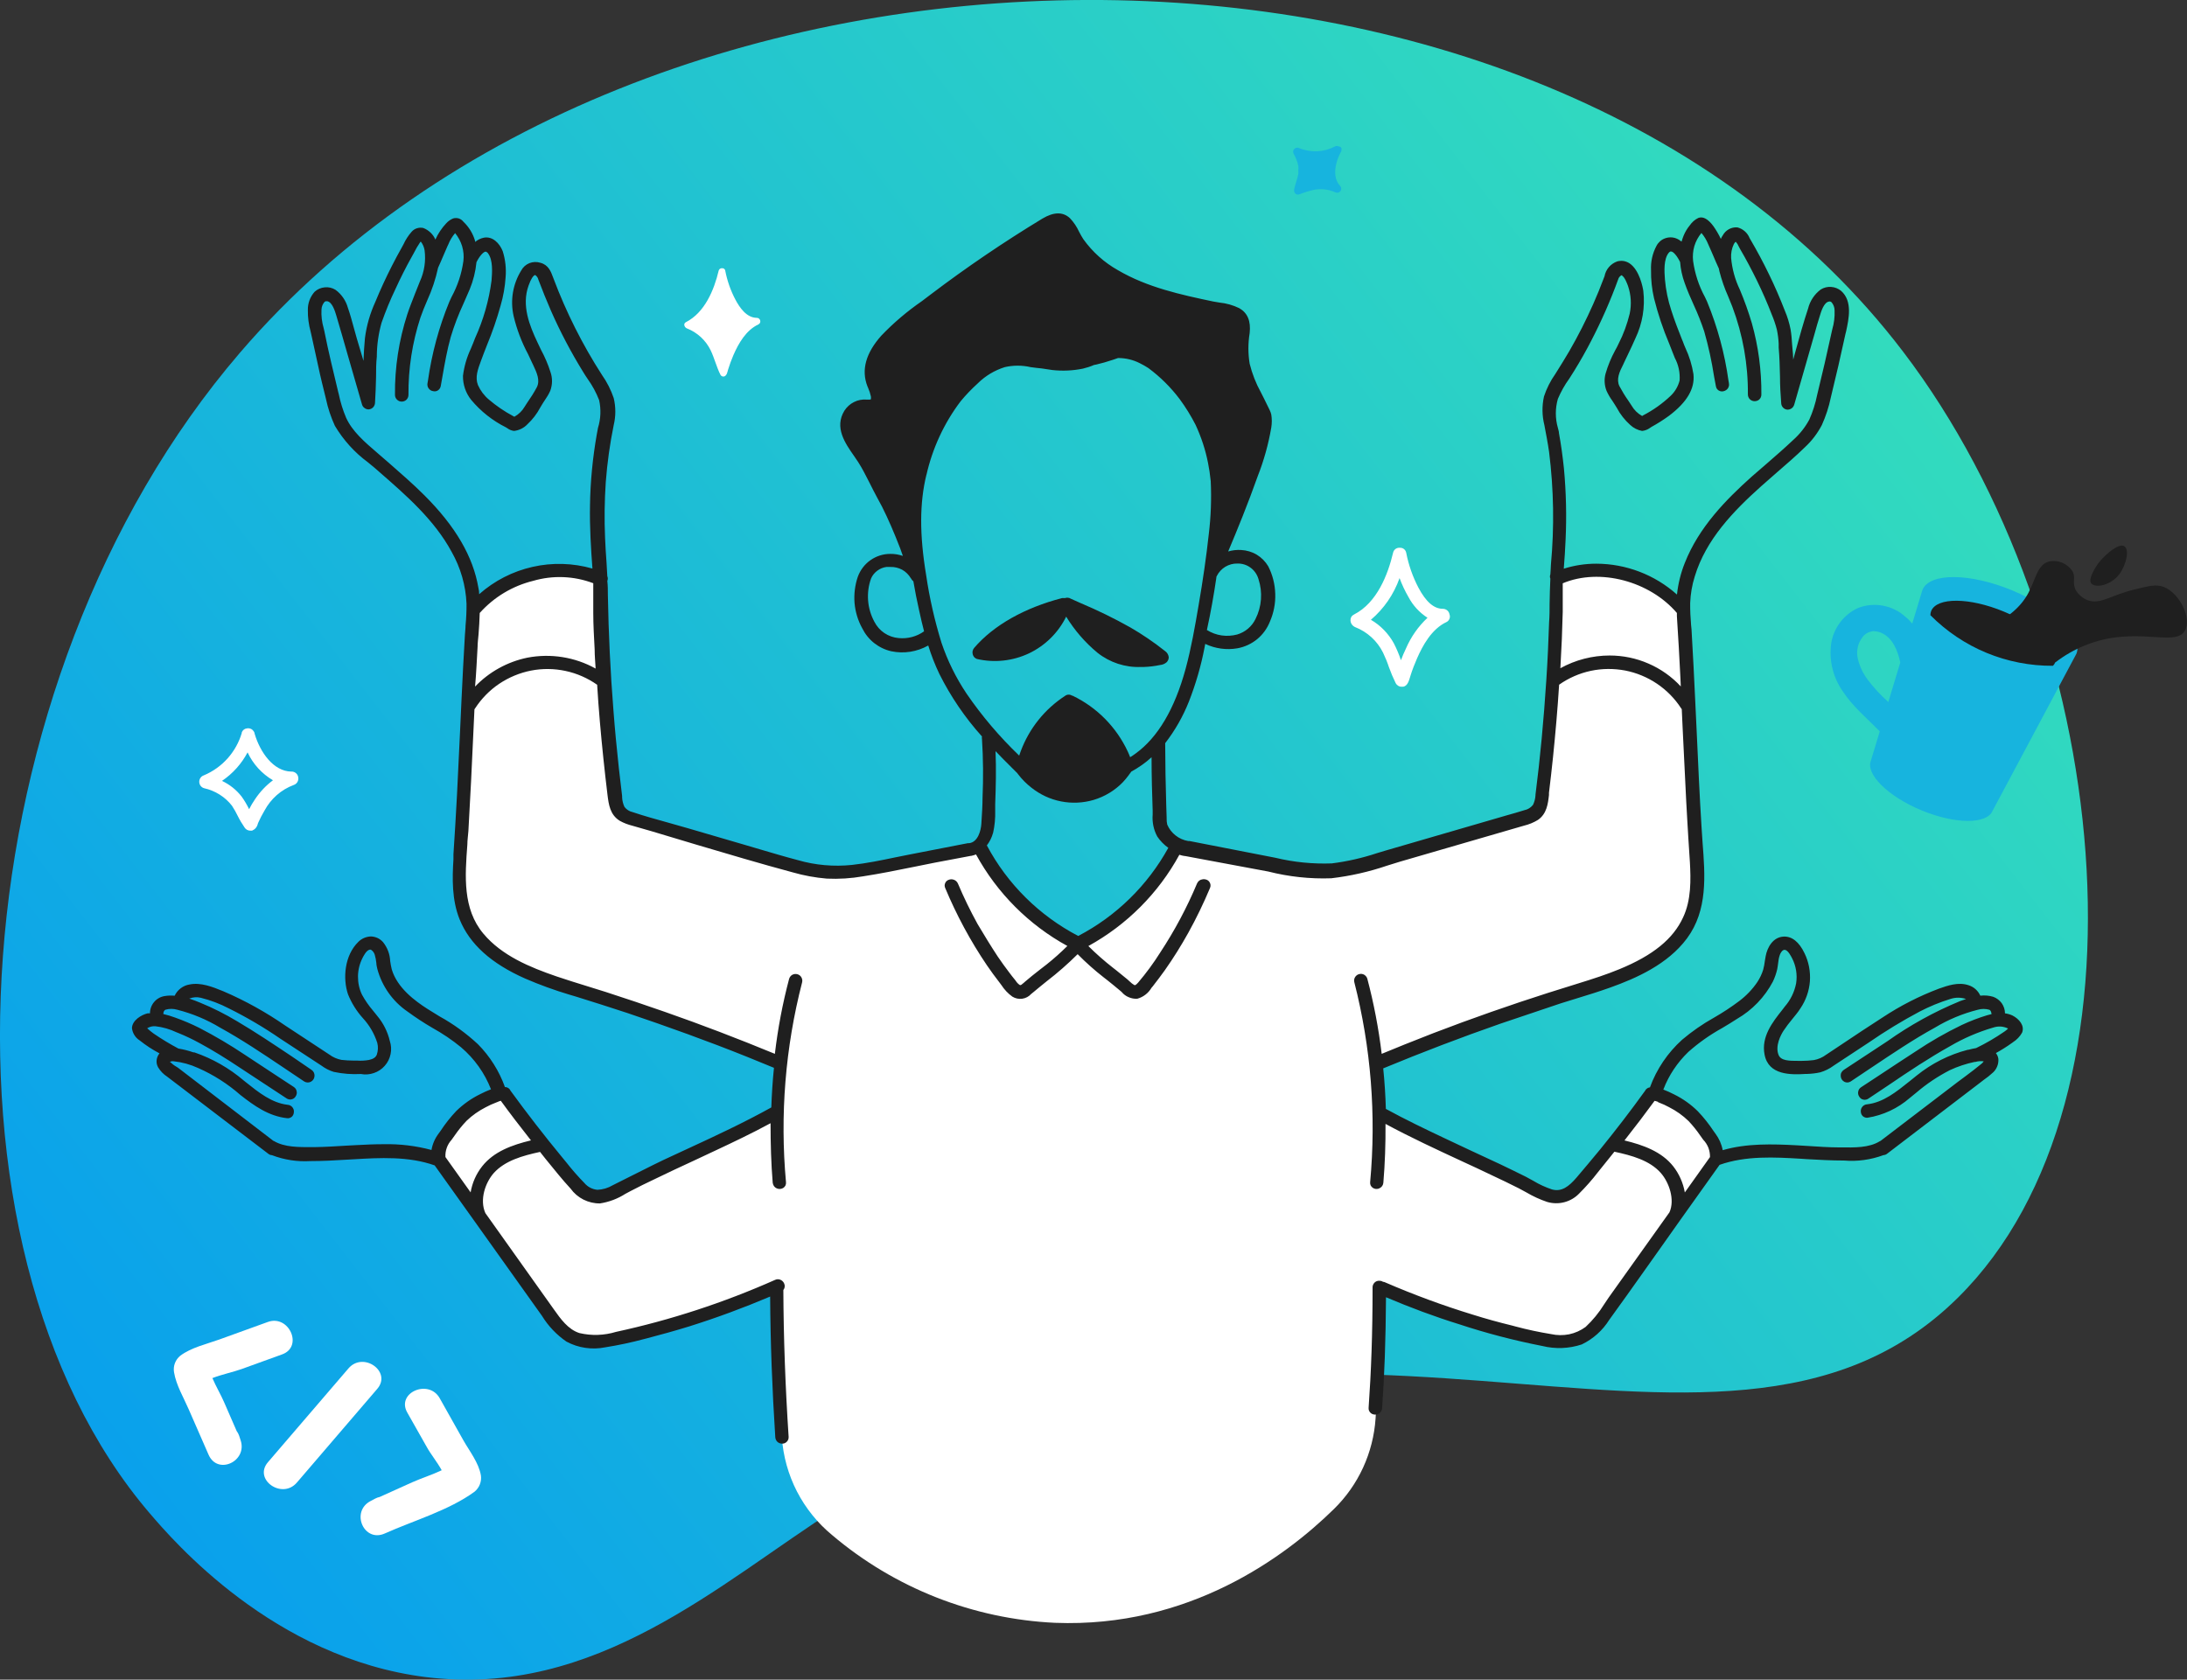 <svg width="314.559" height="241.66" viewBox="0 0 314.559 241.66" fill="none" xmlns="http://www.w3.org/2000/svg" xmlns:xlink="http://www.w3.org/1999/xlink">
	<rect x="0" y="0" width="314.559" height="241.66" fill="#333333" stroke="none"/>
	<desc>
			Created with Pixso.
	</desc>
	<defs>
		<linearGradient x1="300.313" y1="0.003" x2="-11.185" y2="241.663" id="paint_linear_7_10891_0" gradientUnits="userSpaceOnUse">
			<stop stop-color="#39E5B6"/>
			<stop offset="1" stop-color="#0499F2"/>
		</linearGradient>
	</defs>
	<path id="Vector" d="M34.51 50.75C-6.16 98.13 -11.39 179.17 21.5 217.68C24.88 221.63 39.33 238.55 61.26 241.29C85.74 244.35 103.5 227.76 120.27 217.06C187.64 174.1 246.78 221.1 281.58 186.73C310.88 157.82 303.93 90.2 273.72 50.59C222.03 -17.35 92.15 -16.44 34.51 50.75Z" fill="url(#paint_linear_7_10891_0)" fill-opacity="1" fill-rule="nonzero"/>
	<path id="Vector" d="M198.04 152.93C200.12 152.11 203.04 150.91 205.17 150.11C210.18 148.21 215.11 146.44 219.96 144.79C225.32 143.41 230.56 141.58 235.61 139.33C237.32 138.63 238.87 137.6 240.17 136.3C242.32 134.07 243.7 131.21 244.12 128.14C244.58 124.72 243.15 106.07 242.18 87.79C242.1 86.16 238.49 84.05 234.27 82.74C230.95 81.72 227.4 81.69 224.06 82.66C223.8 90.08 222.72 113.41 221.14 116.79C220.61 117.95 214.94 119.06 204.63 122.03C193.18 125.32 192.3 125.39 191.24 125.39C190.18 125.39 188.33 125.39 173.28 122.59L169.23 121.85C166.12 127.87 161.17 132.73 155.1 135.74C151.99 134.19 149.15 132.14 146.7 129.69C144.4 127.38 142.48 124.74 140.99 121.85L136.94 122.59C121.87 125.39 120.07 125.39 118.95 125.39C117.84 125.39 116.96 125.3 105.58 122C95.28 119.03 89.62 117.92 89.06 116.76C87.5 113.39 86.42 90.05 86.15 82.63C82.81 81.66 79.26 81.69 75.93 82.71C71.71 84.02 68.1 86.14 68.02 87.76C67.05 106.04 65.61 124.67 66.08 128.11C66.5 131.18 67.89 134.04 70.03 136.27C71.34 137.57 72.89 138.6 74.59 139.3C79.65 141.58 84.89 143.42 90.26 144.82L111.84 152.95C111.61 167.3 111.63 178.21 111.7 185.23C111.7 189.71 111.81 194.31 112.08 200.15C112.19 202.53 112.32 204.74 112.46 206.79C112.64 209.5 113.38 212.15 114.62 214.57C115.87 216.99 117.59 219.13 119.69 220.86C128.69 228.49 139.96 232.93 151.75 233.48C170.95 234.23 184.78 224.06 191.87 217.1C195.4 213.64 197.52 209.01 197.85 204.08C197.94 202.76 198.02 201.44 198.1 200.09C198.38 194.9 198.49 189.92 198.48 185.16C198.58 174.31 198.51 165.32 198.04 152.93Z" fill="#FFFFFF" fill-opacity="1" fill-rule="nonzero"/>
	<path id="Vector" d="M115.91 158.32L114.84 183.68C105.93 187.84 96.58 191 86.96 193.07C85.61 193.3 84.22 193.15 82.95 192.63C81.67 192.12 80.56 191.26 79.75 190.16L62.67 166.54C63.34 164.29 64.59 162.24 66.3 160.63C68 159.04 70.08 157.92 72.33 157.36L83.41 170.85C83.67 171.25 84.02 171.59 84.42 171.84C84.83 172.09 85.29 172.24 85.77 172.29C86.21 172.32 86.64 172.25 87.05 172.1C87.46 171.94 87.83 171.71 88.14 171.4L115.91 158.32Z" fill="#FFFFFF" fill-opacity="1" fill-rule="nonzero"/>
	<path id="Vector" d="M193.45 158.28C193.82 166.7 194.17 175.15 194.52 183.63C199.4 185.91 204.42 187.89 209.55 189.56C213.77 190.93 218.06 192.09 222.4 193.01C223.76 193.25 225.15 193.1 226.42 192.58C227.69 192.07 228.8 191.21 229.61 190.1L246.7 166.46C246.03 164.22 244.79 162.19 243.09 160.58C241.4 158.97 239.31 157.83 237.03 157.28L225.95 170.77C225.69 171.17 225.34 171.51 224.93 171.76C224.52 172.01 224.07 172.17 223.59 172.22C223.15 172.24 222.72 172.17 222.31 172.02C221.9 171.86 221.53 171.63 221.22 171.32L193.45 158.28Z" fill="#FFFFFF" fill-opacity="1" fill-rule="nonzero"/>
	<path id="Vector" d="M289.44 84.95C283.33 82.42 277.54 82.38 276.51 84.86L275.04 89.72C274.75 89.37 274.43 89.04 274.07 88.75C273.16 87.92 272.03 87.36 270.82 87.14C269.61 86.91 268.35 87.03 267.21 87.49C266.21 87.95 265.34 88.66 264.68 89.53C264.01 90.41 263.57 91.43 263.39 92.52C263.04 94.96 263.63 97.43 265.04 99.45C266.5 101.67 268.52 103.34 270.37 105.22L269.1 109.42C268.29 111.36 271.55 114.59 276.38 116.59C281.2 118.59 285.77 118.61 286.59 116.66L298.65 94.06C299.68 91.54 295.55 87.51 289.44 84.95ZM268.61 97.76C267.95 96.88 267.48 95.87 267.22 94.8C267.04 94.04 267.1 93.24 267.39 92.51C267.39 92.51 267.59 92.11 267.67 91.98C267.75 91.86 268.01 91.52 267.86 91.7C268.07 91.4 268.35 91.16 268.69 91.01C268.63 91.01 269 90.89 269.06 90.88C269.26 90.81 269.46 90.79 269.66 90.82C270 90.85 270.33 90.93 270.64 91.07C272.21 91.77 272.95 93.58 273.32 95.31L271.6 101C270.5 100.02 269.5 98.94 268.61 97.76Z" fill="#17B4DE" fill-opacity="1" fill-rule="nonzero"/>
	<path id="Vector" d="M288.19 87.98C283.25 85.94 278.59 85.91 277.76 87.91C277.69 88.1 277.65 88.3 277.65 88.51C279.96 90.83 282.7 92.68 285.73 93.93C288.76 95.18 292 95.81 295.28 95.79C295.42 95.65 295.53 95.48 295.61 95.3C296.44 93.33 293.11 90.02 288.19 87.98Z" fill="#1F1F1F" fill-opacity="1" fill-rule="nonzero"/>
	<path id="Vector" d="M283.53 91.11C288.58 89.53 290.73 87.22 291.76 85.28C292.79 83.34 293.04 81.25 294.68 80.79C295.33 80.65 296.01 80.71 296.63 80.97C297.24 81.23 297.76 81.67 298.12 82.24C298.58 83.15 298.01 83.84 298.56 84.9C298.96 85.58 299.58 86.1 300.32 86.37C302.18 86.99 303.38 85.7 307.01 84.81C309.1 84.29 310.15 84.04 311.2 84.44C313.55 85.35 315.3 89.04 314.23 90.78C312.77 93.17 307.12 89.92 299.9 92.85C298.39 93.46 296.97 94.27 295.68 95.26C292.77 95.52 289.84 94.97 287.23 93.67C285.88 93 284.63 92.14 283.53 91.11Z" fill="#1F1F1F" fill-opacity="1" fill-rule="nonzero"/>
	<path id="Vector" d="M301.98 80.81C301.34 81.63 300.44 83.14 300.71 83.8C301.06 84.64 303.45 84.43 304.86 82.57C305.83 81.23 306.31 79.08 305.55 78.59C304.79 78.09 302.96 79.65 301.98 80.81Z" fill="#1F1F1F" fill-opacity="1" fill-rule="nonzero"/>
	<path id="Vector" d="M208.49 88.41C208.45 88.18 208.34 87.97 208.16 87.82C207.98 87.67 207.75 87.59 207.52 87.59C206.26 87.59 205.11 86.62 204.01 84.54C203.19 82.97 202.6 81.28 202.26 79.54C202.22 79.33 202.11 79.13 201.94 79C201.77 78.86 201.56 78.8 201.34 78.81C201.12 78.79 200.9 78.85 200.72 78.98C200.54 79.11 200.42 79.3 200.37 79.52C199.63 82.65 198.06 86.73 194.75 88.41C194.59 88.49 194.46 88.6 194.37 88.75C194.28 88.9 194.24 89.07 194.24 89.24C194.25 89.45 194.31 89.66 194.43 89.83C194.55 90 194.71 90.13 194.9 90.22C196.65 90.9 198.09 92.21 198.92 93.89C199.25 94.58 199.54 95.28 199.78 96.01C200.06 96.79 200.38 97.55 200.75 98.3C200.83 98.45 200.96 98.58 201.11 98.67C201.26 98.76 201.44 98.81 201.61 98.8L201.83 98.8C202.47 98.68 202.65 97.91 202.8 97.45C202.81 97.38 202.83 97.32 202.86 97.25C203.13 96.38 203.46 95.53 203.83 94.69C204.6 92.95 205.88 90.5 208.08 89.48C208.27 89.38 208.41 89.21 208.48 89.02C208.56 88.82 208.56 88.61 208.49 88.41ZM197.18 89.17C199.06 87.57 200.48 85.5 201.3 83.17C201.65 84.11 202.07 85.02 202.58 85.89C203.22 87.11 204.16 88.13 205.32 88.88C204 90.12 202.95 91.61 202.23 93.28C201.96 93.82 201.73 94.39 201.5 94.99C201.22 94.15 200.88 93.34 200.48 92.56C199.7 91.15 198.57 89.98 197.18 89.17Z" fill="#FFFFFF" fill-opacity="1" fill-rule="nonzero"/>
	<path id="Vector" d="M41.88 111.01C39.34 110.96 37.42 108.26 36.63 105.58C36.61 105.41 36.54 105.26 36.43 105.14C36.4 105.09 36.36 105.05 36.31 105.01L36.23 104.94C36.03 104.81 35.78 104.75 35.55 104.79L35.32 104.84L35.2 104.89L35 105.03L34.93 105.11C34.87 105.18 34.82 105.26 34.78 105.34L34.78 105.44C34.38 106.8 33.68 108.05 32.74 109.11C31.79 110.17 30.63 111 29.32 111.55C29.12 111.62 28.94 111.75 28.83 111.92C28.71 112.1 28.65 112.31 28.66 112.52C28.67 112.72 28.74 112.91 28.86 113.07C28.99 113.23 29.16 113.35 29.35 113.4C30.94 113.75 32.37 114.64 33.37 115.93C33.68 116.41 33.96 116.9 34.21 117.42C34.49 117.99 34.82 118.53 35.18 119.06C35.27 119.2 35.39 119.31 35.53 119.39C35.68 119.47 35.84 119.51 36 119.51C36.09 119.52 36.17 119.52 36.25 119.51C36.46 119.42 36.65 119.29 36.79 119.12C36.93 118.95 37.03 118.75 37.08 118.53C37.09 118.48 37.11 118.44 37.13 118.39C37.4 117.78 37.71 117.18 38.05 116.61C38.96 114.92 40.44 113.61 42.24 112.94C42.46 112.87 42.65 112.72 42.77 112.52C42.89 112.32 42.94 112.08 42.9 111.85C42.87 111.61 42.75 111.38 42.56 111.23C42.37 111.07 42.12 110.99 41.88 111.01ZM39.26 112.26C38.25 113.01 37.38 113.94 36.68 114.99C36.37 115.45 36.08 115.92 35.83 116.42C35.52 115.78 35.16 115.17 34.75 114.6C34 113.64 33.04 112.87 31.93 112.35C33.48 111.3 34.74 109.89 35.61 108.25C36.39 109.92 37.66 111.32 39.26 112.26Z" fill="#FFFFFF" fill-opacity="1" fill-rule="nonzero"/>
	<path id="Vector" d="M108.87 45.73C107.38 45.73 106.38 44.26 105.75 43.06C105.07 41.76 104.59 40.37 104.31 38.93C104.3 38.83 104.24 38.73 104.15 38.67C104.06 38.6 103.95 38.58 103.84 38.59C103.73 38.58 103.63 38.61 103.54 38.68C103.46 38.74 103.4 38.83 103.37 38.93C102.71 41.73 101.36 44.97 98.66 46.35C98.24 46.56 98.43 47.08 98.78 47.24C100.28 47.82 101.5 48.94 102.21 50.39C102.76 51.53 103.05 52.79 103.63 53.93C103.68 54.02 103.76 54.1 103.86 54.14C103.96 54.18 104.07 54.18 104.17 54.16C104.57 54 104.62 53.51 104.72 53.18C104.94 52.48 105.19 51.78 105.48 51.11C106.24 49.36 107.32 47.49 109.11 46.66C109.58 46.38 109.32 45.73 108.87 45.73Z" fill="#FFFFFF" fill-opacity="1" fill-rule="nonzero"/>
	<path id="Vector" d="M192.77 26.77C191.53 25.49 192.1 23.29 192.83 21.91C192.91 21.83 192.95 21.72 192.95 21.6C192.95 21.55 192.95 21.5 192.95 21.45C192.95 21.4 192.95 21.36 192.95 21.31C192.91 21.25 192.86 21.19 192.81 21.15C192.72 21.1 192.62 21.06 192.52 21.06C192.44 21.02 192.36 21 192.27 21C192.19 21 192.1 21.02 192.03 21.06C191.24 21.48 190.37 21.72 189.47 21.76C188.58 21.8 187.68 21.65 186.86 21.31C186.75 21.25 186.62 21.23 186.5 21.25C186.37 21.27 186.26 21.33 186.17 21.42C186.08 21.5 186.02 21.62 186 21.74C185.98 21.86 186 21.99 186.06 22.1C186.37 22.65 186.6 23.24 186.74 23.85C186.76 24.06 186.76 24.27 186.74 24.48C186.74 24.59 186.74 24.71 186.74 24.82C186.75 24.89 186.75 24.96 186.74 25.03C186.61 25.8 186.27 26.51 186.14 27.26C186.11 27.38 186.12 27.51 186.17 27.63C186.21 27.75 186.3 27.85 186.4 27.92C186.69 28.1 186.98 27.92 187.26 27.82C187.68 27.66 188.1 27.53 188.53 27.42C189.7 27.08 190.95 27.17 192.06 27.67C192.18 27.73 192.32 27.75 192.45 27.72C192.59 27.69 192.7 27.62 192.79 27.51C192.87 27.41 192.92 27.27 192.91 27.14C192.91 27 192.86 26.87 192.77 26.77Z" fill="#17B4DE" fill-opacity="1" fill-rule="nonzero"/>
	<path id="Vector" d="M34.6 207.19L34.39 206.55C34.31 206.31 34.19 206.09 34.04 205.89L32.26 201.8C31.79 200.7 31.06 199.47 30.55 198.27C31.91 197.74 33.59 197.39 34.75 196.97L40.58 194.86C43.67 193.74 41.55 189.08 38.51 190.2L31.54 192.72C29.68 193.39 27.53 193.86 25.93 195.05C25.58 195.34 25.32 195.7 25.16 196.12C25 196.53 24.96 196.99 25.03 197.42C25.33 199.28 26.41 201.06 27.15 202.78L29.98 209.25C31.27 212.31 35.65 210.24 34.6 207.19Z" fill="#FFFFFF" fill-opacity="1" fill-rule="nonzero"/>
	<path id="Vector" d="M69.17 212.28C68.86 210.45 67.54 208.8 66.64 207.21L63.24 201.16C61.64 198.34 56.96 200.38 58.58 203.23L61.41 208.23C61.94 209.2 62.9 210.37 63.53 211.53C62.15 212.19 60.56 212.69 59.27 213.27L54.62 215.37C54.39 215.42 54.17 215.5 53.96 215.61L53.3 215.96C50.39 217.48 52.33 221.99 55.36 220.62C59.49 218.77 64.61 217.29 68.26 214.61C68.6 214.33 68.86 213.97 69.02 213.56C69.18 213.15 69.23 212.71 69.17 212.28Z" fill="#FFFFFF" fill-opacity="1" fill-rule="nonzero"/>
	<path id="Vector" d="M54.27 199.81C56.39 197.33 52.23 194.38 50.1 196.9L38.54 210.37C36.4 212.86 40.58 215.8 42.71 213.29C46.56 208.79 50.41 204.3 54.27 199.81Z" fill="#FFFFFF" fill-opacity="1" fill-rule="nonzero"/>
	<path id="Vector" d="M140.52 94.81C143.03 95.39 145.67 95.1 148 94C150.33 92.89 152.21 91.03 153.35 88.72C154.56 90.69 156.08 92.45 157.86 93.92C159.63 95.32 161.84 96.05 164.1 95.96L164.53 95.96C165.31 95.93 166.08 95.84 166.84 95.68C167.2 95.65 167.54 95.51 167.81 95.27C167.9 95.17 167.98 95.06 168.03 94.93C168.08 94.81 168.1 94.67 168.1 94.54C168.08 94.37 168.02 94.2 167.93 94.05C167.84 93.9 167.72 93.77 167.57 93.67C165.99 92.42 164.31 91.27 162.56 90.26C160.25 88.96 157.87 87.8 155.43 86.77L154.02 86.14C153.9 86.06 153.76 86.01 153.61 86C153.46 85.98 153.32 86 153.18 86.05C153.09 86.04 153 86.04 152.92 86.05C152.86 86.05 152.81 86.05 152.75 86.05C147.42 87.43 142.93 89.93 140.12 93.21C140.01 93.34 139.93 93.5 139.89 93.67C139.86 93.84 139.87 94.01 139.92 94.18C139.96 94.32 140.04 94.46 140.14 94.57C140.25 94.68 140.38 94.76 140.52 94.81Z" fill="#1F1F1F" fill-opacity="1" fill-rule="nonzero"/>
	<path id="Vector" d="M289.47 146.11C289.13 145.95 288.76 145.84 288.38 145.79C288.38 145.27 288.21 144.76 287.91 144.33C287.6 143.91 287.18 143.59 286.68 143.41C286.08 143.23 285.45 143.18 284.83 143.25C284.67 142.89 284.44 142.58 284.15 142.32C283.86 142.06 283.52 141.87 283.15 141.75C281.68 141.25 280.13 141.8 278.88 142.24C276.04 143.31 273.32 144.7 270.78 146.38C268.84 147.64 266.82 148.95 264.89 150.26L262.65 151.75C262.13 152.14 261.52 152.41 260.88 152.52C260.31 152.59 259.74 152.63 259.17 152.63L258.66 152.63C257.35 152.63 256.15 152.63 255.81 151.77C255.3 150.47 256.13 148.92 256.51 148.32C256.9 147.74 257.32 147.17 257.77 146.64C258.17 146.13 258.59 145.67 258.96 145.07C259.74 143.92 260.21 142.58 260.32 141.19C260.42 139.8 260.16 138.4 259.55 137.15C258.77 135.52 257.75 134.7 256.55 134.75C255.01 134.82 254.19 136.3 253.96 137.56C253.91 137.8 253.88 138.03 253.84 138.26C253.79 138.69 253.71 139.11 253.6 139.52C253.41 140.13 253.13 140.72 252.78 141.26C252.07 142.32 251.18 143.25 250.16 144.02C249 144.89 247.79 145.69 246.53 146.41C244.9 147.32 243.36 148.39 241.94 149.59C239.86 151.47 238.27 153.82 237.31 156.45L237.25 156.45C237.11 156.48 236.98 156.53 236.87 156.62C236.76 156.7 236.67 156.81 236.61 156.94C234.52 159.85 232.34 162.67 230.15 165.37C228.94 166.84 227.82 168.17 226.74 169.44C225.65 170.7 224.62 171.51 223.23 171.13C222.3 170.82 221.4 170.41 220.56 169.9C220.2 169.7 219.84 169.5 219.48 169.31C218.26 168.7 217.02 168.1 215.79 167.51C214.3 166.81 212.8 166.11 211.3 165.42L207.69 163.72C204.99 162.44 202.12 161.07 199.33 159.54C199.27 157.6 199.15 155.65 198.95 153.71C204.53 151.4 210.21 149.23 215.83 147.27C218.68 146.3 221.6 145.33 224.5 144.35L226.6 143.7C228.27 143.19 229.99 142.66 231.66 142.06C235.31 140.75 239.86 138.76 242.64 135.01C245.64 130.95 245.25 125.99 244.88 121.19C244.82 120.43 244.77 119.67 244.73 118.93C244.45 114.42 244.24 109.81 244.04 105.33L243.81 100.47C243.67 97.4 243.51 94.31 243.33 91.23C243.33 90.79 243.27 90.36 243.23 89.92C243.14 88.87 243.09 87.81 243.1 86.76C243.15 85.46 243.37 84.17 243.76 82.93C245.37 77.61 249.31 73.54 253.33 69.94C254.06 69.29 254.8 68.65 255.54 68C256.9 66.82 258.31 65.61 259.62 64.33C260.6 63.42 261.42 62.34 262.04 61.15C262.61 59.88 263.05 58.55 263.33 57.18C264.06 54.21 264.77 51.13 265.44 48.02L265.53 47.67C265.9 45.93 266.5 43.32 264.8 41.84C264.39 41.51 263.89 41.31 263.37 41.28C262.85 41.24 262.33 41.37 261.88 41.65C260.97 42.33 260.33 43.3 260.06 44.39C259.41 46.34 258.85 48.37 258.31 50.32C258.18 50.8 258.04 51.29 257.92 51.74C257.92 51.2 257.86 50.66 257.81 50.12L257.76 49.54C257.72 48.83 257.66 48.1 257.54 47.39C257.36 46.47 257.09 45.57 256.72 44.71C256.04 42.96 255.28 41.19 254.44 39.47C253.61 37.75 252.71 36.07 251.75 34.43L251.65 34.26C251.5 33.88 251.26 33.54 250.95 33.27C250.64 33 250.27 32.81 249.88 32.71C249.45 32.68 249.03 32.78 248.66 32.98C248.29 33.19 247.99 33.49 247.79 33.86C247.68 34.02 247.58 34.19 247.51 34.37C247.21 33.73 246.85 33.12 246.45 32.55C245.69 31.52 244.96 31.1 244.28 31.35C243.78 31.59 243.35 31.97 243.04 32.43C242.68 32.86 242.39 33.35 242.17 33.87C242.05 34.16 241.95 34.46 241.86 34.76C241.63 34.57 241.37 34.41 241.09 34.3C240.57 34.1 239.99 34.1 239.46 34.3C238.94 34.49 238.51 34.88 238.25 35.38C237.68 36.45 237.41 37.65 237.47 38.87C237.45 40.23 237.59 41.58 237.9 42.91C238.46 45.15 239.19 47.34 240.09 49.46L240.65 50.89C240.72 51.09 240.8 51.29 240.89 51.49C241.42 52.49 241.66 53.61 241.58 54.74C241.37 55.58 240.93 56.33 240.31 56.93C239.13 58.05 237.8 59 236.35 59.75L236.19 59.85C235.56 59.5 235.03 58.98 234.67 58.35C234.52 58.11 234.35 57.87 234.19 57.62C233.72 56.96 233.3 56.26 232.92 55.55C232.45 54.57 232.92 53.5 233.47 52.44L233.61 52.13C233.8 51.71 234 51.3 234.2 50.89C234.55 50.15 234.91 49.41 235.23 48.66C236.24 46.54 236.63 44.19 236.36 41.86C236.29 41.36 235.82 38.83 234.35 37.87C234.1 37.71 233.81 37.6 233.51 37.55C233.2 37.51 232.9 37.53 232.6 37.61C232.14 37.78 231.72 38.06 231.4 38.44C231.08 38.81 230.87 39.27 230.78 39.75L230.67 40.03C230.2 41.28 229.7 42.52 229.17 43.71C228.14 46.04 226.99 48.31 225.72 50.51C225.14 51.48 224.5 52.56 223.7 53.81C223 54.8 222.45 55.89 222.07 57.05C221.77 58.41 221.79 59.81 222.13 61.16C222.35 62.33 222.62 63.71 222.81 65.05C223.48 70.42 223.57 75.84 223.07 81.23C223.07 81.68 223.01 82.11 222.99 82.64C222.91 82.84 222.91 83.05 222.99 83.25C222.93 84.47 222.9 85.69 222.88 86.9C222.88 87.77 222.88 88.62 222.81 89.49C222.72 92.29 222.59 95.1 222.41 97.83C222.04 103.56 221.52 109.12 220.85 114.35L220.85 114.44C220.82 114.91 220.7 115.37 220.5 115.79C220.19 116.19 219.75 116.47 219.26 116.56C218.4 116.83 217.54 117.08 216.67 117.32L199.37 122.35L198.1 122.73C195.97 123.44 193.78 123.94 191.55 124.22C188.82 124.32 186.09 124.05 183.44 123.41L171.08 121L170.97 121L170.9 121C170.24 120.89 169.62 120.62 169.1 120.21C168.57 119.8 168.15 119.26 167.89 118.65C167.82 118.36 167.79 118.06 167.8 117.76L167.8 117.62L167.74 115.79C167.65 112.87 167.6 109.89 167.59 106.97C167.6 106.95 167.6 106.93 167.59 106.92C169.01 105.09 170.15 103.08 171 100.94C171.99 98.41 172.75 95.79 173.26 93.12L173.35 92.64C174.79 93.32 176.41 93.55 177.99 93.27C179.03 93.08 180 92.63 180.82 91.96C181.63 91.29 182.26 90.42 182.65 89.44C183.2 88.18 183.47 86.81 183.42 85.43C183.38 84.05 183.04 82.7 182.41 81.47C182.01 80.79 181.44 80.22 180.77 79.81C180.09 79.4 179.31 79.17 178.52 79.13C177.89 79.09 177.26 79.16 176.65 79.34C178 76.14 179.5 72.45 180.85 68.65L180.9 68.51C181.79 66.25 182.44 63.91 182.85 61.51C182.95 60.89 182.95 60.26 182.85 59.64C182.8 59.42 182.72 59.21 182.62 59C182.36 58.45 182.08 57.9 181.81 57.35L181.36 56.46C180.64 55.16 180.1 53.77 179.74 52.33C179.5 50.87 179.5 49.39 179.74 47.93C179.93 46.19 179.44 45.02 178.25 44.34C177.35 43.9 176.39 43.63 175.39 43.53L174.51 43.38C169.88 42.41 165.01 41.35 160.79 38.87C158.83 37.77 157.14 36.25 155.83 34.43C155.6 34.07 155.39 33.71 155.2 33.33C154.87 32.61 154.43 31.96 153.89 31.39C152.88 30.45 151.56 30.48 149.93 31.45C144.39 34.81 139.03 38.45 133.87 42.36L132.59 43.33C130.49 44.78 128.53 46.44 126.77 48.28C124.53 50.79 123.85 53.23 124.76 55.57L124.87 55.83C125.04 56.21 125.17 56.62 125.26 57.03C125.28 57.16 125.28 57.3 125.26 57.43C125.26 57.51 124.89 57.5 124.64 57.49C124.01 57.44 123.38 57.56 122.82 57.85C122.26 58.13 121.79 58.56 121.45 59.09C119.97 61.5 121.56 63.77 122.83 65.59L123.44 66.49C124.04 67.42 124.54 68.44 125.04 69.41C125.23 69.79 125.41 70.17 125.61 70.54C125.8 70.9 125.96 71.18 126.12 71.51C126.38 71.97 126.63 72.48 126.87 72.91C127.75 74.66 128.57 76.56 129.47 78.88C129.6 79.24 129.74 79.61 129.86 79.98C129.27 79.78 128.66 79.68 128.04 79.69C127.02 79.69 126.03 80.01 125.19 80.6C124.36 81.19 123.73 82.02 123.38 82.98C122.97 84.19 122.81 85.47 122.91 86.75C123.02 88.02 123.39 89.26 124.01 90.38C124.42 91.21 125 91.94 125.73 92.52C126.46 93.09 127.3 93.5 128.2 93.7C130.01 94.08 131.9 93.78 133.51 92.87C133.94 94.26 134.47 95.62 135.1 96.94C136.73 100.21 138.8 103.25 141.24 105.96C141.21 106.08 141.21 106.21 141.24 106.33C141.42 109.15 141.44 111.98 141.32 114.8C141.32 115.78 141.24 117.16 141.15 118.52C141.09 119.5 140.65 121.17 139.39 121.31L139.31 121.31L139.21 121.31L130.88 122.93L128.78 123.35C126.74 123.78 124.62 124.21 122.53 124.44C119.92 124.71 117.28 124.48 114.76 123.75C112.92 123.27 111.06 122.71 109.25 122.18L106.91 121.49L98.83 119.13L96.26 118.4C94.52 117.91 92.73 117.43 90.99 116.84C90.52 116.74 90.11 116.47 89.82 116.1C89.62 115.67 89.5 115.2 89.48 114.73L89.48 114.54C89.32 113.2 89.16 111.85 89.01 110.51C88.71 107.76 88.44 104.96 88.23 102.18C87.79 96.7 87.53 91.12 87.43 85.61C87.43 84.93 87.43 84.26 87.35 83.58C87.4 83.47 87.42 83.36 87.42 83.24C87.42 83.12 87.4 83.01 87.35 82.9L87.24 80.96C87.16 79.78 87.07 78.61 87.03 77.42C86.91 74.73 86.95 72.03 87.13 69.34C87.34 66.59 87.72 63.86 88.27 61.16C88.58 59.88 88.58 58.55 88.27 57.27C87.87 56.09 87.3 54.96 86.58 53.94C83.78 49.59 81.45 44.96 79.63 40.12L79.55 39.91C79.24 39.07 78.89 38.12 77.74 37.81C77.21 37.64 76.65 37.66 76.14 37.86C75.63 38.07 75.21 38.45 74.96 38.93C73.76 40.88 73.37 43.22 73.87 45.45C74.32 47.37 75.03 49.23 75.96 50.97L76.55 52.23L76.69 52.52C77.2 53.61 77.73 54.73 77.2 55.74C76.79 56.5 76.33 57.23 75.83 57.94L75.45 58.53C75.1 59.13 74.59 59.62 73.98 59.96L73.8 59.86C72.56 59.2 71.39 58.4 70.32 57.49C69.64 56.92 69.1 56.2 68.74 55.39C68.3 54.25 68.74 53.12 69.18 51.91C69.46 51.14 69.76 50.38 70.06 49.61C70.82 47.77 71.47 45.88 72 43.97C72.39 42.64 72.63 41.28 72.72 39.91C72.83 38.64 72.69 37.36 72.31 36.15C71.86 35 70.85 33.95 69.58 34.2C69.12 34.3 68.7 34.5 68.34 34.81L68.34 34.69C68.04 33.63 67.46 32.67 66.66 31.91C66.49 31.69 66.26 31.52 65.99 31.43C65.72 31.35 65.43 31.35 65.17 31.43C64.79 31.59 64.46 31.82 64.19 32.12C63.54 32.81 63.01 33.6 62.62 34.47C62.46 34.08 62.22 33.74 61.92 33.46C61.62 33.17 61.27 32.95 60.88 32.8C60.58 32.73 60.27 32.75 59.97 32.84C59.68 32.93 59.41 33.11 59.21 33.34C58.73 33.88 58.33 34.5 58.03 35.16C57.93 35.34 57.83 35.53 57.73 35.71C57.27 36.53 56.81 37.38 56.38 38.23C55.53 39.9 54.72 41.64 53.99 43.42C53.23 45.08 52.72 46.84 52.49 48.65C52.39 49.74 52.32 50.83 52.28 51.92L51.31 48.66L50.93 47.3C50.66 46.33 50.39 45.28 50.04 44.29C49.75 43.25 49.13 42.34 48.26 41.7C47.8 41.41 47.25 41.28 46.71 41.34C46.16 41.39 45.65 41.61 45.25 41.98C44.61 42.7 44.26 43.63 44.28 44.6C44.26 45.65 44.4 46.7 44.68 47.72L44.8 48.25C45.12 49.75 45.46 51.23 45.78 52.72C46.09 54.21 46.5 55.83 46.88 57.38C47.16 58.72 47.6 60.03 48.17 61.27C49.39 63.31 50.99 65.09 52.9 66.5L53.87 67.3L54.58 67.92C58.46 71.3 62.47 74.8 64.95 79.38C66.25 81.67 66.99 84.23 67.1 86.85C67.11 87.91 67.06 88.96 66.96 90C66.96 90.45 66.89 90.9 66.87 91.34C66.78 92.89 66.69 94.44 66.61 95.99C66.45 99.08 66.31 102.16 66.17 105.24C66.02 108.31 65.88 111.32 65.73 114.36C65.58 117.2 65.41 120.05 65.22 122.9L65.22 123.63C65.05 126.34 64.97 129.46 66.11 132.28C67.56 135.84 70.64 138.62 75.54 140.79C77.6 141.68 79.71 142.45 81.85 143.09L82.83 143.38C85.26 144.14 87.78 144.93 90.25 145.75C96.02 147.7 101.8 149.78 107.43 152.04L111.32 153.63C111.12 155.58 111 157.52 110.94 159.33C107.05 161.49 102.99 163.39 99.04 165.21L95.42 166.89C93.47 167.82 91.53 168.84 89.65 169.76L88.14 170.52C87.47 170.92 86.7 171.15 85.92 171.18C85.19 171.11 84.52 170.76 84.05 170.2C83.15 169.28 82.3 168.31 81.5 167.29L80.77 166.4C78.27 163.37 75.79 160.17 73.42 156.91C73.36 156.78 73.28 156.66 73.16 156.58C73.05 156.49 72.92 156.43 72.78 156.41L72.63 156.41C71.8 154.09 70.47 151.98 68.74 150.23C67.07 148.68 65.22 147.33 63.22 146.23C62.65 145.88 62.07 145.53 61.49 145.16C59.68 144 57.15 142.14 56.35 139.48C56.25 139.08 56.18 138.68 56.12 138.27C56.08 137.27 55.71 136.3 55.07 135.52C54.85 135.28 54.59 135.09 54.3 134.95C54 134.82 53.69 134.74 53.36 134.73C52.68 134.75 52.03 135.02 51.55 135.5C49.54 137.45 49.28 140.79 50.06 143.07C50.57 144.32 51.29 145.48 52.19 146.48C53.14 147.5 53.85 148.73 54.27 150.06C54.41 150.61 54.38 151.19 54.2 151.73C54.04 152.13 53.7 152.36 53.06 152.5C52.5 152.6 51.92 152.63 51.35 152.59L50.83 152.59C50.26 152.59 49.69 152.55 49.12 152.49C48.48 152.37 47.87 152.1 47.35 151.71L41.04 147.56C38.25 145.63 35.27 143.97 32.15 142.63L31.95 142.55C30.58 141.99 28.87 141.31 27.27 141.64C26.81 141.71 26.37 141.9 26 142.18C25.62 142.47 25.32 142.83 25.12 143.26C24.63 143.21 24.14 143.23 23.66 143.31C23.07 143.41 22.54 143.71 22.16 144.17C21.78 144.62 21.57 145.2 21.57 145.79C21.46 145.78 21.35 145.78 21.24 145.79C20.31 146.01 19.01 146.81 18.98 147.92C19.02 148.28 19.14 148.62 19.33 148.92C19.52 149.23 19.78 149.49 20.08 149.68C20.97 150.39 21.93 151.02 22.94 151.55C22.71 151.83 22.57 152.16 22.53 152.52C22.49 152.87 22.56 153.23 22.73 153.54C23.06 154.09 23.51 154.56 24.04 154.9L38.62 166.02C38.76 166.13 38.94 166.19 39.12 166.2C40.87 166.87 42.74 167.16 44.61 167.05C46.41 167.05 48.22 166.95 49.98 166.84L50.87 166.79C54.57 166.57 58.76 166.33 62.52 167.67L68.13 175.53L77.95 189.31C78.85 190.78 80.05 192.04 81.47 193.02C83.18 193.94 85.16 194.23 87.07 193.84C88.96 193.54 90.84 193.14 92.69 192.64L93.12 192.53C95.07 192.02 97.13 191.45 99.11 190.84C103.06 189.6 106.95 188.16 110.77 186.54C110.81 193.19 111.07 200 111.51 206.78C111.53 207.03 111.63 207.26 111.81 207.44C112 207.61 112.24 207.7 112.48 207.7L112.55 207.7C112.67 207.7 112.79 207.67 112.9 207.62C113.01 207.56 113.11 207.49 113.19 207.4C113.28 207.31 113.34 207.2 113.38 207.09C113.42 206.97 113.43 206.85 113.43 206.73C112.96 199.58 112.7 192.48 112.67 185.59C112.78 185.46 112.85 185.29 112.86 185.12C112.88 184.95 112.85 184.78 112.77 184.62C112.71 184.5 112.64 184.4 112.54 184.31C112.45 184.22 112.33 184.15 112.21 184.11C112.09 184.06 111.96 184.04 111.83 184.05C111.7 184.06 111.57 184.09 111.46 184.15C104.12 187.41 96.46 189.92 88.61 191.62C86.89 192.14 85.08 192.2 83.33 191.79C81.7 191.26 80.64 189.77 79.61 188.31L69.81 174.53C68.95 172.59 69.81 170.14 71.02 168.77C72.63 166.98 75.17 166.27 77.68 165.73L77.92 166.04L78.53 166.81C79.76 168.31 80.87 169.72 82.07 171.01C82.55 171.68 83.19 172.22 83.92 172.59C84.66 172.96 85.47 173.15 86.29 173.14C87.6 172.94 88.84 172.47 89.95 171.76L90.7 171.36C91.76 170.81 92.9 170.23 94.4 169.53C96.12 168.69 97.87 167.88 99.62 167.07L102.86 165.55C105.42 164.35 108.14 163.06 110.83 161.6C110.83 164.51 110.91 167.43 111.14 170.17C111.16 170.34 111.22 170.5 111.32 170.65C111.42 170.79 111.55 170.9 111.71 170.97C111.86 171.04 112.03 171.07 112.2 171.06C112.37 171.05 112.54 170.99 112.68 170.9C112.81 170.81 112.91 170.69 112.98 170.55C113.04 170.4 113.07 170.25 113.05 170.09C112.17 160.44 112.95 150.71 115.37 141.33C115.43 141.09 115.39 140.82 115.26 140.6C115.13 140.38 114.92 140.22 114.67 140.16C114.43 140.1 114.17 140.13 113.95 140.25C113.73 140.38 113.57 140.59 113.5 140.83C112.56 144.37 111.88 147.98 111.45 151.62C106.19 149.45 100.87 147.41 95.6 145.57C92.81 144.6 89.96 143.63 87.13 142.72L84.47 141.89C83.02 141.45 81.55 140.98 80.08 140.49C76.19 139.16 72.16 137.48 69.52 134.32C66.53 130.75 66.88 126.05 67.22 121.51C67.22 120.85 67.33 120.19 67.37 119.56C67.65 114.8 67.88 109.96 68.09 105.27L68.24 102.05C68.27 102.01 68.31 101.97 68.33 101.92C69.24 100.52 70.42 99.31 71.8 98.38C73.19 97.45 74.75 96.8 76.38 96.48C78.02 96.16 79.71 96.18 81.34 96.53C82.98 96.88 84.52 97.56 85.89 98.52C85.99 100.29 86.13 102.06 86.28 103.83C86.58 107.3 86.95 110.84 87.38 114.39C87.55 115.72 87.73 117.22 89.14 118.09C89.71 118.41 90.32 118.64 90.96 118.8L93.78 119.61C95.95 120.26 98.11 120.91 100.28 121.56C104.78 122.89 109.43 124.28 114.02 125.51C115.62 125.97 117.26 126.27 118.93 126.41C120.67 126.49 122.42 126.38 124.14 126.08C126.6 125.7 129.09 125.2 131.49 124.71L134.47 124.11L139.61 123.14L139.68 123.14C139.92 123.09 140.16 123.02 140.38 122.93C143.41 128.48 147.97 133.06 153.52 136.1C152.57 137.04 151.57 137.94 150.52 138.77L149.55 139.52L148.4 140.43L147.43 141.24L147.25 141.4C146.96 141.66 146.82 141.77 146.7 141.73C146.48 141.59 146.29 141.4 146.14 141.18L146.01 141C145.71 140.64 145.42 140.27 145.14 139.89C144.59 139.18 144.06 138.42 143.52 137.64C142.55 136.17 141.58 134.58 140.61 132.95C139.57 131.06 138.62 129.11 137.78 127.12C137.67 126.87 137.47 126.68 137.22 126.58C136.96 126.48 136.68 126.48 136.43 126.59C136.32 126.63 136.22 126.69 136.13 126.78C136.05 126.86 135.98 126.96 135.94 127.07C135.89 127.18 135.87 127.3 135.87 127.42C135.88 127.54 135.9 127.66 135.95 127.76C137.58 131.66 139.58 135.38 141.95 138.88C142.52 139.71 143.12 140.54 143.73 141.32L144.03 141.72C144.45 142.37 144.98 142.94 145.61 143.39C146.03 143.65 146.54 143.76 147.03 143.69C147.52 143.62 147.98 143.38 148.31 143.01L148.62 142.76C149.26 142.23 149.9 141.69 150.56 141.17C152.12 139.97 153.6 138.67 155 137.28C156.18 138.48 157.44 139.6 158.76 140.63L159.2 140.97C159.82 141.48 160.44 141.95 161.06 142.49L161.33 142.72C161.6 143.05 161.95 143.31 162.34 143.47C162.73 143.64 163.16 143.72 163.58 143.69C164.44 143.45 165.17 142.89 165.62 142.12L165.8 141.91C166.39 141.16 166.98 140.37 167.54 139.59C168.76 137.86 169.88 136.06 170.91 134.21C172.07 132.12 173.11 129.96 174.04 127.75C174.1 127.61 174.13 127.45 174.11 127.3C174.09 127.14 174.03 126.99 173.94 126.87C173.83 126.72 173.68 126.61 173.5 126.55C173.33 126.49 173.15 126.47 172.97 126.51C172.79 126.53 172.63 126.59 172.48 126.7C172.35 126.81 172.24 126.95 172.17 127.11C170.72 130.57 168.95 133.89 166.89 137.02C165.93 138.55 164.86 140 163.69 141.38C163.3 141.81 163.22 141.76 163.13 141.71C162.9 141.58 162.69 141.41 162.5 141.22L162.16 140.91L160.55 139.6L160.1 139.25C158.85 138.27 157.66 137.23 156.54 136.11C162.06 133.07 166.61 128.52 169.63 122.98C169.88 123.06 170.13 123.12 170.38 123.16L170.46 123.16L182.42 125.39C185.38 126.14 188.43 126.47 191.48 126.36C194.22 126.04 196.91 125.43 199.52 124.54L201.36 123.97L219.2 118.79C219.91 118.62 220.59 118.34 221.21 117.96C222.47 117.09 222.65 115.65 222.79 114.38L222.79 114.07C223 112.37 223.19 110.66 223.37 108.95C223.72 105.53 224.03 102.02 224.25 98.51C225.61 97.55 227.16 96.87 228.79 96.52C230.42 96.17 232.11 96.16 233.75 96.47C235.39 96.79 236.95 97.44 238.33 98.37C239.72 99.31 240.9 100.51 241.8 101.91L241.89 102.03L242.02 104.84C242.18 108.31 242.35 111.78 242.53 115.26C242.62 117.06 242.74 118.85 242.84 120.65C242.92 121.79 242.99 122.92 243.06 124.04C243.2 126.58 243.26 129.49 242.08 131.99C240.66 135.09 237.74 137.46 232.92 139.44C231.08 140.2 229.2 140.81 226.97 141.5C223.99 142.41 221.26 143.29 218.62 144.17C213.08 146.03 207.5 148.06 202.06 150.26L198.73 151.62C198.29 147.97 197.6 144.35 196.66 140.8C196.59 140.56 196.42 140.36 196.2 140.23C195.98 140.11 195.72 140.08 195.48 140.15C195.24 140.21 195.03 140.37 194.9 140.59C194.77 140.8 194.73 141.06 194.79 141.3C197.19 150.69 197.96 160.43 197.07 170.08C197.05 170.24 197.08 170.39 197.14 170.54C197.21 170.68 197.31 170.8 197.44 170.89C197.58 170.99 197.74 171.05 197.91 171.06C198.08 171.07 198.26 171.04 198.41 170.96C198.57 170.89 198.7 170.78 198.8 170.64C198.9 170.49 198.96 170.33 198.97 170.16C199.2 167.43 199.3 164.59 199.28 161.7C202.89 163.65 206.65 165.39 210.29 167.08C211.74 167.75 213.2 168.42 214.62 169.11C215.91 169.71 217.19 170.33 218.46 170.97L219.55 171.56C220.48 172.11 221.48 172.57 222.51 172.92C223.31 173.16 224.17 173.18 224.98 172.97C225.8 172.76 226.54 172.33 227.12 171.73C228.09 170.76 229 169.74 229.83 168.65C230.1 168.33 230.35 168.01 230.61 167.68L231.76 166.25L232.2 165.7C234.7 166.24 237.26 166.94 238.86 168.74C240.08 170.11 240.93 172.62 240.12 174.42L231.38 186.68L230.73 187.65C229.99 188.85 229.09 189.95 228.06 190.91C227.35 191.43 226.55 191.79 225.69 191.97C224.83 192.14 223.95 192.13 223.09 191.94C221.38 191.66 219.68 191.3 218 190.85L217.48 190.71C215.6 190.25 213.72 189.74 211.86 189.15C207.57 187.84 203.35 186.28 199.23 184.5C199.14 184.45 199.04 184.42 198.93 184.42C198.8 184.33 198.65 184.28 198.49 184.27C198.34 184.25 198.18 184.27 198.03 184.32C197.85 184.39 197.7 184.51 197.59 184.67C197.48 184.83 197.42 185.01 197.42 185.2C197.42 191.96 197.21 197.46 196.85 202.54C196.84 202.67 196.85 202.79 196.89 202.9C196.93 203.02 196.99 203.12 197.07 203.21C197.15 203.3 197.25 203.38 197.36 203.43C197.47 203.48 197.59 203.51 197.71 203.52C197.84 203.53 197.97 203.52 198.1 203.48C198.23 203.44 198.34 203.38 198.45 203.29C198.55 203.21 198.63 203.1 198.69 202.98C198.75 202.86 198.78 202.73 198.79 202.6C199.13 197.87 199.31 192.78 199.35 186.64C202.86 188.13 206.4 189.45 209.89 190.53C213.8 191.82 217.79 192.86 221.83 193.65C223.7 194.11 225.67 194.04 227.5 193.43C229.13 192.65 230.5 191.42 231.46 189.89C233.16 187.55 234.84 185.18 236.52 182.81C237.33 181.65 238.16 180.49 238.98 179.34L241.73 175.45L247.33 167.59C251.11 166.25 255.3 166.49 258.99 166.71L259.87 166.77C261.63 166.87 263.45 166.97 265.24 166.97C267.16 167.13 269.09 166.86 270.9 166.19C271.08 166.18 271.26 166.12 271.4 166.01L284.79 155.78L285.32 155.37C285.79 155.05 286.24 154.69 286.66 154.3C286.93 154.06 287.13 153.75 287.26 153.42C287.4 153.08 287.45 152.72 287.43 152.36C287.39 152.05 287.27 151.76 287.07 151.51C287.89 151.06 288.68 150.56 289.43 150.02L289.51 149.96C290.06 149.61 290.52 149.14 290.84 148.57C291.24 147.56 290.42 146.6 289.47 146.11ZM284.23 150.79C283.83 150.85 283.45 150.95 283.1 151.04L283.01 151.04C280.33 151.74 277.83 153 275.68 154.74L274.65 155.57C272.79 157.06 270.88 158.62 268.55 158.88C268.41 158.89 268.28 158.92 268.16 158.99C268.04 159.05 267.93 159.14 267.85 159.25C267.76 159.35 267.7 159.48 267.67 159.61C267.63 159.74 267.63 159.88 267.65 160.01C267.66 160.13 267.7 160.25 267.75 160.35C267.8 160.45 267.88 160.54 267.97 160.62C268.06 160.69 268.17 160.75 268.28 160.78C268.39 160.81 268.51 160.82 268.62 160.81C270.86 160.45 272.95 159.47 274.67 157.98L275.64 157.19C277.11 155.93 278.72 154.86 280.44 153.97C281.58 153.44 282.79 153.04 284.02 152.78L284.13 152.78C284.52 152.67 284.92 152.64 285.32 152.7C285.23 152.83 285.13 152.94 285.01 153.04C284.27 153.66 283.48 154.25 282.71 154.83L281.58 155.67L270.5 164.13C270.46 164.15 270.42 164.17 270.38 164.19C268.82 165.16 266.69 165.1 264.82 165.08L264.49 165.08C262.98 165.08 261.45 164.96 259.96 164.87L258.46 164.78C254.93 164.59 251.21 164.48 247.78 165.48C247.62 164.62 247.26 163.81 246.74 163.11L246.46 162.72C245.79 161.71 245.04 160.76 244.2 159.88C243.2 158.89 242.04 158.07 240.78 157.45C240.28 157.19 239.77 156.96 239.24 156.76C240.02 154.71 241.26 152.86 242.84 151.34C244.33 150.02 245.96 148.87 247.7 147.91C248.42 147.48 249.14 147.05 249.84 146.59C252.03 145.32 253.82 143.46 255 141.22C255.27 140.65 255.48 140.05 255.62 139.44C255.68 139.16 255.71 138.87 255.75 138.58C255.79 138.18 255.86 137.78 255.99 137.4C256.06 137.17 256.37 136.54 256.79 136.67C257.21 136.8 257.58 137.53 257.76 137.87C258.33 138.98 258.53 140.24 258.34 141.47C258.1 142.71 257.54 143.87 256.7 144.83L256.35 145.29C254.92 147.09 253.3 149.17 253.8 151.73C254.37 154.72 257.6 154.64 259.73 154.51L259.92 154.51C260.55 154.49 261.19 154.42 261.81 154.28C262.5 154.08 263.16 153.75 263.75 153.31L268.79 149.99C271.14 148.37 273.58 146.88 276.1 145.54C277.51 144.81 278.98 144.2 280.51 143.73C281.24 143.48 282.04 143.48 282.78 143.73L281.9 144.04C278.22 145.56 274.72 147.49 271.47 149.8L265.19 153.93C265.04 154.03 264.93 154.16 264.85 154.31C264.77 154.46 264.74 154.63 264.75 154.8C264.76 154.97 264.81 155.15 264.91 155.3C265 155.45 265.14 155.57 265.29 155.65C265.44 155.72 265.6 155.75 265.76 155.74C265.92 155.73 266.07 155.67 266.21 155.58L269.23 153.56C272.14 151.62 275.16 149.57 278.28 147.86C280.2 146.7 282.28 145.83 284.46 145.28C285.01 145.12 285.59 145.12 286.14 145.28C286.3 145.35 286.4 145.55 286.45 145.9L285.8 146.07C284.56 146.45 283.35 146.91 282.18 147.46C279.87 148.57 277.65 149.85 275.53 151.27C273.71 152.45 271.91 153.64 270.11 154.83L267.69 156.42C267.58 156.49 267.49 156.58 267.41 156.69C267.34 156.8 267.29 156.92 267.27 157.05C267.24 157.18 267.24 157.32 267.27 157.44C267.3 157.57 267.35 157.69 267.43 157.8C267.49 157.9 267.58 158 267.68 158.07C267.78 158.14 267.9 158.19 268.02 158.21C268.14 158.24 268.26 158.24 268.38 158.21C268.5 158.19 268.62 158.14 268.72 158.07L271.7 156.08C274.55 154.14 277.48 152.19 280.51 150.5C282.44 149.37 284.5 148.48 286.65 147.85C287.01 147.73 287.38 147.67 287.76 147.69C288.13 147.72 288.49 147.81 288.83 147.98C288.66 148.15 288.47 148.3 288.28 148.43C286.99 149.32 285.63 150.11 284.23 150.79ZM238.46 158.56L238.64 158.64C239.13 158.82 239.6 159.04 240.06 159.29C241.09 159.81 242.04 160.48 242.87 161.29C243.48 161.94 244.05 162.64 244.55 163.38L244.98 163.98C245.3 164.31 245.55 164.7 245.72 165.13C245.88 165.56 245.96 166.02 245.95 166.47L242.33 171.56C242.09 170.19 241.52 168.9 240.67 167.81C238.99 165.68 236.34 164.73 233.65 164.08C235.28 162.01 236.7 160.13 237.98 158.38C238.15 158.42 238.31 158.46 238.46 158.52L238.46 158.56ZM233.31 39.66C233.7 39.89 234.05 40.84 234.16 41.15C234.6 42.43 234.68 43.81 234.4 45.13C234.04 46.62 233.51 48.07 232.81 49.44C232.65 49.78 232.49 50.11 232.31 50.41C231.73 51.47 231.27 52.59 230.93 53.76C230.71 54.57 230.76 55.44 231.07 56.23C231.3 56.73 231.57 57.2 231.89 57.64C232 57.81 232.12 57.98 232.22 58.15C232.31 58.31 232.44 58.51 232.55 58.68C233.04 59.61 233.7 60.45 234.49 61.15C234.96 61.59 235.55 61.88 236.18 62C236.59 61.96 236.98 61.81 237.31 61.57L237.5 61.44C238.39 60.95 239.25 60.41 240.07 59.81C242.63 57.87 243.8 55.92 243.57 53.82C243.36 52.51 242.97 51.24 242.41 50.05C242.28 49.75 242.15 49.44 242.05 49.14L241.95 48.91C241.4 47.53 240.84 46.09 240.39 44.67C239.91 43.22 239.6 41.72 239.47 40.21C239.38 39.05 239.27 37.29 240.01 36.38C240.19 36.16 240.31 36.17 240.35 36.18C240.69 36.18 241.25 36.87 241.65 37.7C241.73 38.72 241.95 39.73 242.3 40.69C242.68 41.79 243.16 42.86 243.62 43.89C244.19 45.12 244.69 46.39 245.12 47.68C245.73 49.81 246.2 51.98 246.54 54.18L246.8 55.57C246.82 55.73 246.89 55.88 246.99 56C247.09 56.12 247.22 56.21 247.37 56.26C247.53 56.32 247.71 56.33 247.88 56.29C248.05 56.26 248.21 56.18 248.34 56.07C248.48 55.96 248.59 55.8 248.64 55.63C248.7 55.46 248.71 55.28 248.67 55.1L248.61 54.77C248.07 50.86 247.03 47.04 245.53 43.39L245.21 42.71C244.34 41.11 243.77 39.35 243.52 37.54C243.44 36.83 243.5 36.1 243.7 35.41C243.91 34.72 244.25 34.08 244.72 33.52C245.13 34 245.45 34.54 245.69 35.13L245.81 35.4C246.03 35.87 246.23 36.37 246.44 36.84C246.64 37.3 246.94 38.04 247.22 38.62L247.31 39.05C247.63 40.29 248.05 41.5 248.57 42.66C248.77 43.15 248.97 43.64 249.16 44.12C250.68 48.16 251.44 52.44 251.4 56.75C251.4 57.01 251.5 57.25 251.68 57.44C251.87 57.62 252.11 57.72 252.37 57.72C252.61 57.72 252.84 57.64 253.02 57.49C253.12 57.4 253.2 57.29 253.26 57.16C253.31 57.04 253.34 56.91 253.34 56.77C253.37 53.3 252.91 49.84 251.97 46.5C251.48 44.85 250.9 43.23 250.23 41.64C249.55 40.22 249.13 38.69 248.99 37.12C248.95 36.43 249.08 35.74 249.38 35.12C249.56 34.81 249.66 34.76 249.68 34.81C249.85 35 249.99 35.22 250.09 35.47L250.27 35.81C251.14 37.29 251.95 38.83 252.71 40.38C253.47 41.94 254.2 43.6 254.83 45.24C255.13 45.95 255.38 46.68 255.57 47.42C255.71 48.09 255.8 48.77 255.83 49.45L255.83 49.99C255.95 51.4 255.99 52.84 256.02 54.22C256.02 55.45 256.09 56.71 256.19 57.96C256.19 58.21 256.28 58.45 256.45 58.63C256.61 58.81 256.84 58.92 257.08 58.94C257.3 58.94 257.51 58.88 257.69 58.75C257.87 58.63 257.99 58.44 258.06 58.24L260.97 48.1C261.23 47.13 261.49 46.26 261.78 45.34C261.93 44.84 262.33 43.52 263.04 43.39C263.1 43.37 263.17 43.37 263.24 43.38C263.3 43.4 263.37 43.43 263.42 43.47C263.71 43.8 263.87 44.22 263.87 44.66C263.91 45.57 263.8 46.49 263.54 47.38L263.42 47.91C262.79 50.82 262.12 53.74 261.42 56.58L261.36 56.83C261.12 58.04 260.74 59.23 260.24 60.36C259.65 61.46 258.87 62.45 257.94 63.28C256.71 64.44 255.41 65.58 254.15 66.67C253.4 67.32 252.64 67.97 251.91 68.61C248.31 71.84 244.35 75.83 242.32 81.01C241.74 82.46 241.37 83.99 241.2 85.54C238.01 82.69 233.88 81.11 229.6 81.1C228.01 81.1 226.43 81.34 224.92 81.82C225.04 80.36 225.12 79 225.18 77.67C225.34 74.23 225.26 70.8 224.94 67.38C224.76 65.66 224.53 63.96 224.23 62.33C224.23 62.06 224.12 61.8 224.07 61.55C223.68 60.19 223.68 58.75 224.07 57.39C224.51 56.36 225.05 55.38 225.71 54.48C225.96 54.1 226.2 53.72 226.43 53.34C227.3 51.93 228.12 50.48 228.86 49.04C230.35 46.17 231.65 43.21 232.75 40.18C232.81 39.96 232.95 39.78 233.14 39.65C233.14 39.65 233.21 39.57 233.31 39.62L233.31 39.66ZM224.77 88.07C224.77 87.48 224.77 86.88 224.77 86.29C224.77 85.51 224.77 84.71 224.77 83.92C230.1 81.68 237.29 83.62 241.19 88.19C241.19 88.34 241.19 88.51 241.19 88.66C241.39 91.64 241.55 94.62 241.7 97.61L241.75 98.76C240.44 97.35 238.86 96.23 237.1 95.47C235.34 94.7 233.44 94.31 231.52 94.31C229.04 94.31 226.6 94.94 224.43 96.14C224.6 93.27 224.71 90.6 224.77 88.03L224.77 88.07ZM174.95 83.14L174.95 83.09L174.95 83.01L175.02 82.86C175.29 82.32 175.72 81.86 176.24 81.54C176.77 81.23 177.37 81.06 177.98 81.08C178.66 81.06 179.33 81.27 179.88 81.68C180.43 82.09 180.82 82.66 181.01 83.32C181.63 85.21 181.48 87.28 180.58 89.06C180.32 89.6 179.95 90.07 179.5 90.45C179.04 90.84 178.51 91.12 177.94 91.29C177.21 91.48 176.45 91.53 175.7 91.42C174.95 91.31 174.23 91.04 173.59 90.64C174.18 87.93 174.6 85.49 174.95 83.11L174.95 83.14ZM131.05 83.24C131.12 83.4 131.23 83.53 131.37 83.63C131.61 85.03 131.88 86.43 132.19 87.78C132.44 88.94 132.67 89.92 132.91 90.83C131.85 91.59 130.55 91.93 129.25 91.8C128.52 91.74 127.81 91.49 127.2 91.08C126.59 90.67 126.1 90.11 125.76 89.45C125.25 88.5 124.94 87.46 124.86 86.39C124.78 85.31 124.92 84.23 125.29 83.22C125.48 82.78 125.79 82.4 126.18 82.11C126.57 81.82 127.02 81.63 127.5 81.57C127.69 81.56 127.87 81.56 128.06 81.57C128.65 81.55 129.24 81.69 129.76 81.97C130.28 82.26 130.71 82.69 131.01 83.2L131.05 83.24ZM133.25 68.33C134.12 64.49 135.79 60.87 138.17 57.73C138.93 56.81 139.76 55.95 140.64 55.15C141.73 54.07 143.06 53.28 144.52 52.82C145.74 52.54 147.01 52.54 148.23 52.82C148.79 52.9 149.33 52.96 149.84 53.01C150.34 53.06 150.81 53.18 151.38 53.24C152.84 53.4 154.31 53.33 155.74 53.04C156.29 52.91 156.83 52.74 157.35 52.51L157.67 52.45C158.45 52.27 159.23 52.05 159.99 51.79L160.26 51.7L160.81 51.51C161.9 51.51 162.97 51.76 163.93 52.25C164.36 52.46 164.78 52.7 165.18 52.96C166.89 54.23 168.4 55.73 169.68 57.43C170.54 58.6 171.3 59.83 171.96 61.12C172.77 62.87 173.38 64.7 173.75 66.59C173.91 67.38 174.04 68.22 174.14 69.22C174.26 71.77 174.17 74.32 173.86 76.85C173.51 80.06 173.03 83.41 172.38 87.18C171.87 90.17 171.33 93.27 170.53 96.22C168.96 101.99 166.54 106.1 163.31 108.43C163.08 108.61 162.82 108.77 162.55 108.94C162.45 108.66 162.33 108.4 162.21 108.13C160.57 104.61 157.77 101.77 154.27 100.09L154.2 100.09C154.05 99.99 153.89 99.94 153.71 99.94C153.54 99.94 153.37 99.99 153.23 100.09C150.28 102 148.03 104.8 146.81 108.09C146.73 108.29 146.66 108.5 146.59 108.71C143.77 106 141.23 103.02 139.02 99.79C137.5 97.52 136.28 95.05 135.41 92.46C134.43 89.28 133.69 86.04 133.21 82.75C132.24 76.91 132.26 72.34 133.25 68.29L133.25 68.33ZM142.83 119.87C143.07 118.81 143.17 117.73 143.14 116.64C143.14 116.33 143.14 116.02 143.14 115.72C143.23 113.25 143.3 110.66 143.19 108.07C143.56 108.47 143.94 108.86 144.33 109.25L145.85 110.77L146.32 111.24L146.43 111.39C146.99 112.12 147.64 112.78 148.37 113.34C149.61 114.32 151.06 115 152.61 115.3C154.17 115.61 155.77 115.53 157.29 115.09C158.89 114.61 160.34 113.74 161.5 112.54C161.79 112.23 162.06 111.91 162.31 111.57L162.41 111.43C162.51 111.3 162.62 111.15 162.72 111.01C163.77 110.44 164.75 109.75 165.63 108.95C165.63 111.73 165.71 114.26 165.79 116.63C165.79 116.81 165.79 117 165.79 117.19C165.7 118.29 165.93 119.39 166.45 120.35C166.88 120.99 167.42 121.54 168.04 121.98C165.06 127.39 160.56 131.8 155.08 134.66C149.49 131.74 144.9 127.2 141.94 121.63C142.35 121.1 142.65 120.49 142.83 119.84L142.83 119.87ZM49.78 60.1C49.31 59 48.96 57.85 48.72 56.68L48.65 56.42C48.3 54.97 47.96 53.51 47.62 52.09C47.28 50.67 46.95 49.11 46.65 47.63L46.55 47.2C46.3 46.34 46.19 45.44 46.24 44.54C46.25 44.12 46.42 43.72 46.7 43.41C46.81 43.34 46.95 43.32 47.08 43.34C47.8 43.48 48.19 44.8 48.36 45.36C48.94 47.31 49.49 49.23 50.03 51.13L52.07 58.2C52.13 58.41 52.26 58.59 52.44 58.71C52.61 58.84 52.83 58.91 53.04 58.9C53.29 58.88 53.51 58.77 53.68 58.59C53.84 58.41 53.94 58.17 53.94 57.93C54.02 56.68 54.06 55.43 54.09 54.21C54.09 53.24 54.09 52.27 54.2 51.3L54.2 51.12C54.22 49.53 54.45 47.96 54.88 46.43C55.46 44.78 56.12 43.16 56.88 41.58C57.6 40 58.38 38.45 59.22 36.95L59.52 36.41C59.78 35.88 60.08 35.37 60.41 34.88L60.52 34.75C60.81 35.12 61 35.56 61.07 36.02C61.27 37.55 61.03 39.1 60.39 40.5C60.15 41.11 59.91 41.71 59.67 42.31C59.29 43.29 58.9 44.26 58.58 45.23C57.37 48.97 56.77 52.88 56.81 56.81C56.81 57.07 56.91 57.31 57.1 57.5C57.28 57.68 57.53 57.78 57.78 57.78C58.04 57.78 58.29 57.68 58.47 57.5C58.65 57.31 58.75 57.07 58.75 56.81C58.72 53.03 59.3 49.28 60.47 45.69C60.74 44.9 61.08 44.08 61.45 43.22C62.14 41.71 62.66 40.14 63.01 38.52C63.27 37.96 63.5 37.41 63.74 36.85C63.97 36.3 64.15 35.88 64.36 35.42L64.49 35.15C64.72 34.56 65.05 34.02 65.46 33.54C65.92 34.1 66.26 34.74 66.47 35.43C66.67 36.12 66.74 36.85 66.65 37.56C66.4 39.37 65.82 41.12 64.95 42.72L64.63 43.41C63.13 47.06 62.1 50.88 61.55 54.79L61.49 55.12C61.47 55.25 61.46 55.39 61.49 55.52C61.52 55.65 61.57 55.77 61.65 55.88C61.73 55.99 61.83 56.08 61.94 56.15C62.06 56.22 62.19 56.27 62.32 56.28C62.44 56.31 62.56 56.31 62.68 56.29C62.8 56.26 62.91 56.22 63.01 56.15C63.11 56.08 63.19 55.99 63.26 55.89C63.32 55.79 63.37 55.67 63.39 55.56L63.64 54.15C63.97 52.27 64.31 50.34 64.83 48.48C65.32 46.85 65.93 45.26 66.65 43.71C66.96 43.01 67.26 42.32 67.56 41.62C68.07 40.38 68.4 39.07 68.53 37.73C68.93 36.9 69.5 36.24 69.84 36.2C69.91 36.22 69.99 36.25 70.05 36.3C70.12 36.34 70.17 36.4 70.21 36.47C70.92 37.44 70.79 39.19 70.7 40.35C70.33 43.22 69.53 46.02 68.33 48.65L68.07 49.32C67.96 49.6 67.85 49.88 67.72 50.17C67.14 51.4 66.76 52.71 66.59 54.06C66.57 55.32 66.98 56.54 67.77 57.53C69.15 59.18 70.85 60.53 72.78 61.49C72.85 61.52 72.91 61.56 72.97 61.61C73.25 61.82 73.58 61.96 73.94 62C74.68 61.91 75.37 61.57 75.88 61.02C76.61 60.34 77.23 59.53 77.7 58.64L78.11 57.96C78.19 57.83 78.29 57.69 78.38 57.55C78.68 57.13 78.94 56.68 79.15 56.21C79.47 55.33 79.48 54.38 79.17 53.51C78.82 52.4 78.36 51.34 77.81 50.32C77.65 49.97 77.47 49.63 77.32 49.29C76.15 46.82 75 43.95 76.02 41.1C76.39 40.05 76.69 39.71 76.86 39.61C77.04 39.52 77.01 39.61 77.03 39.61C77.24 39.77 77.38 39.99 77.44 40.25C78.01 41.76 78.62 43.28 79.26 44.74C80.59 47.76 82.13 50.68 83.86 53.49C84.07 53.84 84.29 54.18 84.53 54.53C85.2 55.46 85.75 56.48 86.17 57.56C86.47 58.88 86.41 60.26 86.01 61.56C85.95 61.88 85.89 62.2 85.83 62.53C85.24 65.9 84.91 69.3 84.86 72.72C84.8 75.81 85 78.97 85.21 81.8C82.4 81 79.44 80.91 76.59 81.56C73.75 82.2 71.11 83.55 68.92 85.49C68.92 85.17 68.89 84.87 68.81 84.58C68.05 80.08 65.52 75.73 61.04 71.26C59.39 69.61 57.61 68.07 55.89 66.56L55.09 65.87L54.19 65.09C52.46 63.6 50.68 62.08 49.78 60.1ZM68.69 93.13C68.69 92.51 68.78 91.88 68.83 91.26C68.9 90.28 68.98 89.22 69 88.19C71.04 85.91 73.71 84.3 76.68 83.57C79.52 82.74 82.56 82.86 85.33 83.91C85.33 84.72 85.33 85.52 85.33 86.32C85.33 86.94 85.33 87.56 85.33 88.19C85.33 89.94 85.44 91.69 85.53 93.45C85.53 94.36 85.62 95.28 85.67 96.19C82.69 94.53 79.21 93.98 75.86 94.62C72.99 95.21 70.36 96.66 68.33 98.78C68.5 96.87 68.58 94.99 68.69 93.1L68.69 93.13ZM39.35 164.16L25.75 153.73C25.66 153.65 25.53 153.57 25.4 153.49C25.05 153.29 24.72 153.04 24.43 152.76C24.61 152.69 24.79 152.66 24.98 152.69C26.2 152.82 27.39 153.15 28.5 153.66C30.72 154.64 32.77 155.95 34.59 157.55C36.54 159.07 38.61 160.58 41.29 160.88C41.4 160.89 41.52 160.89 41.64 160.85C41.75 160.82 41.85 160.76 41.95 160.69C42.04 160.62 42.11 160.52 42.16 160.42C42.22 160.31 42.25 160.2 42.26 160.08C42.28 159.95 42.28 159.81 42.25 159.68C42.21 159.55 42.15 159.42 42.07 159.32C41.99 159.21 41.88 159.12 41.76 159.06C41.64 158.99 41.51 158.96 41.37 158.95C39.08 158.68 37.2 157.17 35.36 155.7L35.06 155.46C32.97 153.68 30.56 152.3 27.96 151.41L27.82 151.41C27.12 151.16 26.39 150.98 25.66 150.86C24.44 150.21 23.25 149.49 22.11 148.71C21.82 148.5 21.53 148.27 21.27 148.03L21.17 147.94C21.53 147.72 21.94 147.61 22.36 147.65C23.41 147.77 24.44 148.07 25.39 148.52L25.62 148.61C26.66 149.03 27.69 149.52 28.68 150.06C30.62 151.11 32.56 152.32 34.3 153.48L41.22 158.03C41.32 158.1 41.44 158.15 41.56 158.17C41.68 158.2 41.8 158.2 41.92 158.17C42.04 158.15 42.16 158.1 42.26 158.03C42.36 157.96 42.45 157.87 42.51 157.76C42.59 157.65 42.64 157.53 42.67 157.4C42.7 157.28 42.7 157.14 42.67 157.02C42.65 156.89 42.6 156.76 42.53 156.65C42.45 156.55 42.36 156.45 42.25 156.38L39.84 154.8L35.24 151.77C33.12 150.35 30.92 149.05 28.66 147.88C27.54 147.32 26.39 146.83 25.21 146.41C24.65 146.2 24.07 146.03 23.49 145.89C23.49 145.54 23.64 145.34 23.8 145.27C24.35 145.11 24.93 145.11 25.48 145.27C27.66 145.82 29.74 146.69 31.66 147.85C34.77 149.56 37.79 151.59 40.71 153.55L43.73 155.58C43.87 155.67 44.03 155.73 44.2 155.74C44.37 155.75 44.54 155.72 44.7 155.64C44.85 155.56 44.99 155.44 45.08 155.29C45.18 155.14 45.23 154.97 45.24 154.79C45.25 154.62 45.21 154.45 45.14 154.3C45.06 154.14 44.95 154.02 44.8 153.92L41.96 151.98C39.41 150.28 36.78 148.51 34.1 146.93C32.4 145.91 30.63 145.01 28.79 144.26C28.32 144.07 27.82 143.86 27.22 143.67C27.75 143.46 28.32 143.42 28.87 143.55C30.27 143.9 31.62 144.41 32.89 145.07C35.47 146.35 37.95 147.81 40.32 149.44L46.24 153.32C46.78 153.72 47.38 154.03 48.02 154.22C49.3 154.49 50.6 154.59 51.91 154.52C52.53 154.64 53.18 154.59 53.78 154.38C54.38 154.18 54.92 153.82 55.34 153.34C55.77 152.86 56.05 152.28 56.18 151.65C56.31 151.03 56.27 150.38 56.07 149.78C55.76 148.45 55.14 147.21 54.26 146.16C54.07 145.92 53.89 145.69 53.69 145.45C53.07 144.73 52.52 143.94 52.06 143.1C51.67 142.28 51.48 141.38 51.49 140.47C51.5 139.56 51.72 138.66 52.13 137.85C52.32 137.48 52.67 136.8 53.1 136.65C53.14 136.63 53.19 136.62 53.24 136.62C53.28 136.62 53.33 136.63 53.37 136.65C53.63 136.82 53.81 137.07 53.9 137.36C54.01 137.74 54.09 138.14 54.13 138.54C54.13 138.83 54.21 139.11 54.27 139.4C54.94 141.89 56.47 144.06 58.59 145.52C59.75 146.37 60.95 147.16 62.19 147.88C63.65 148.69 65.03 149.62 66.32 150.68C68.23 152.31 69.71 154.38 70.62 156.72C70.1 156.92 69.58 157.15 69.08 157.41C67.81 158.03 66.65 158.85 65.63 159.84C64.8 160.72 64.05 161.66 63.39 162.67L63.1 163.07C62.57 163.77 62.21 164.58 62.06 165.45C59.81 164.85 57.5 164.57 55.18 164.62C53.89 164.62 52.59 164.68 51.29 164.75L49.79 164.83C48.31 164.92 46.78 165.02 45.27 165.04L44.94 165.04C43.07 165.04 40.94 165.1 39.36 164.14L39.35 164.16ZM64.95 163.99L65.35 163.43C65.88 162.66 66.46 161.93 67.11 161.25C67.92 160.47 68.85 159.82 69.85 159.31C70.33 159.05 70.83 158.82 71.34 158.63L71.52 158.56C71.68 158.48 71.86 158.42 72.03 158.37C73.33 160.16 74.76 162.03 76.37 164.07C73.67 164.72 71.03 165.67 69.35 167.8C68.49 168.89 67.92 170.18 67.69 171.55L64.07 166.47C64.04 166.01 64.11 165.56 64.26 165.14C64.41 164.71 64.65 164.32 64.95 163.99Z" fill="#1F1F1F" fill-opacity="1" fill-rule="nonzero"/>
</svg>
